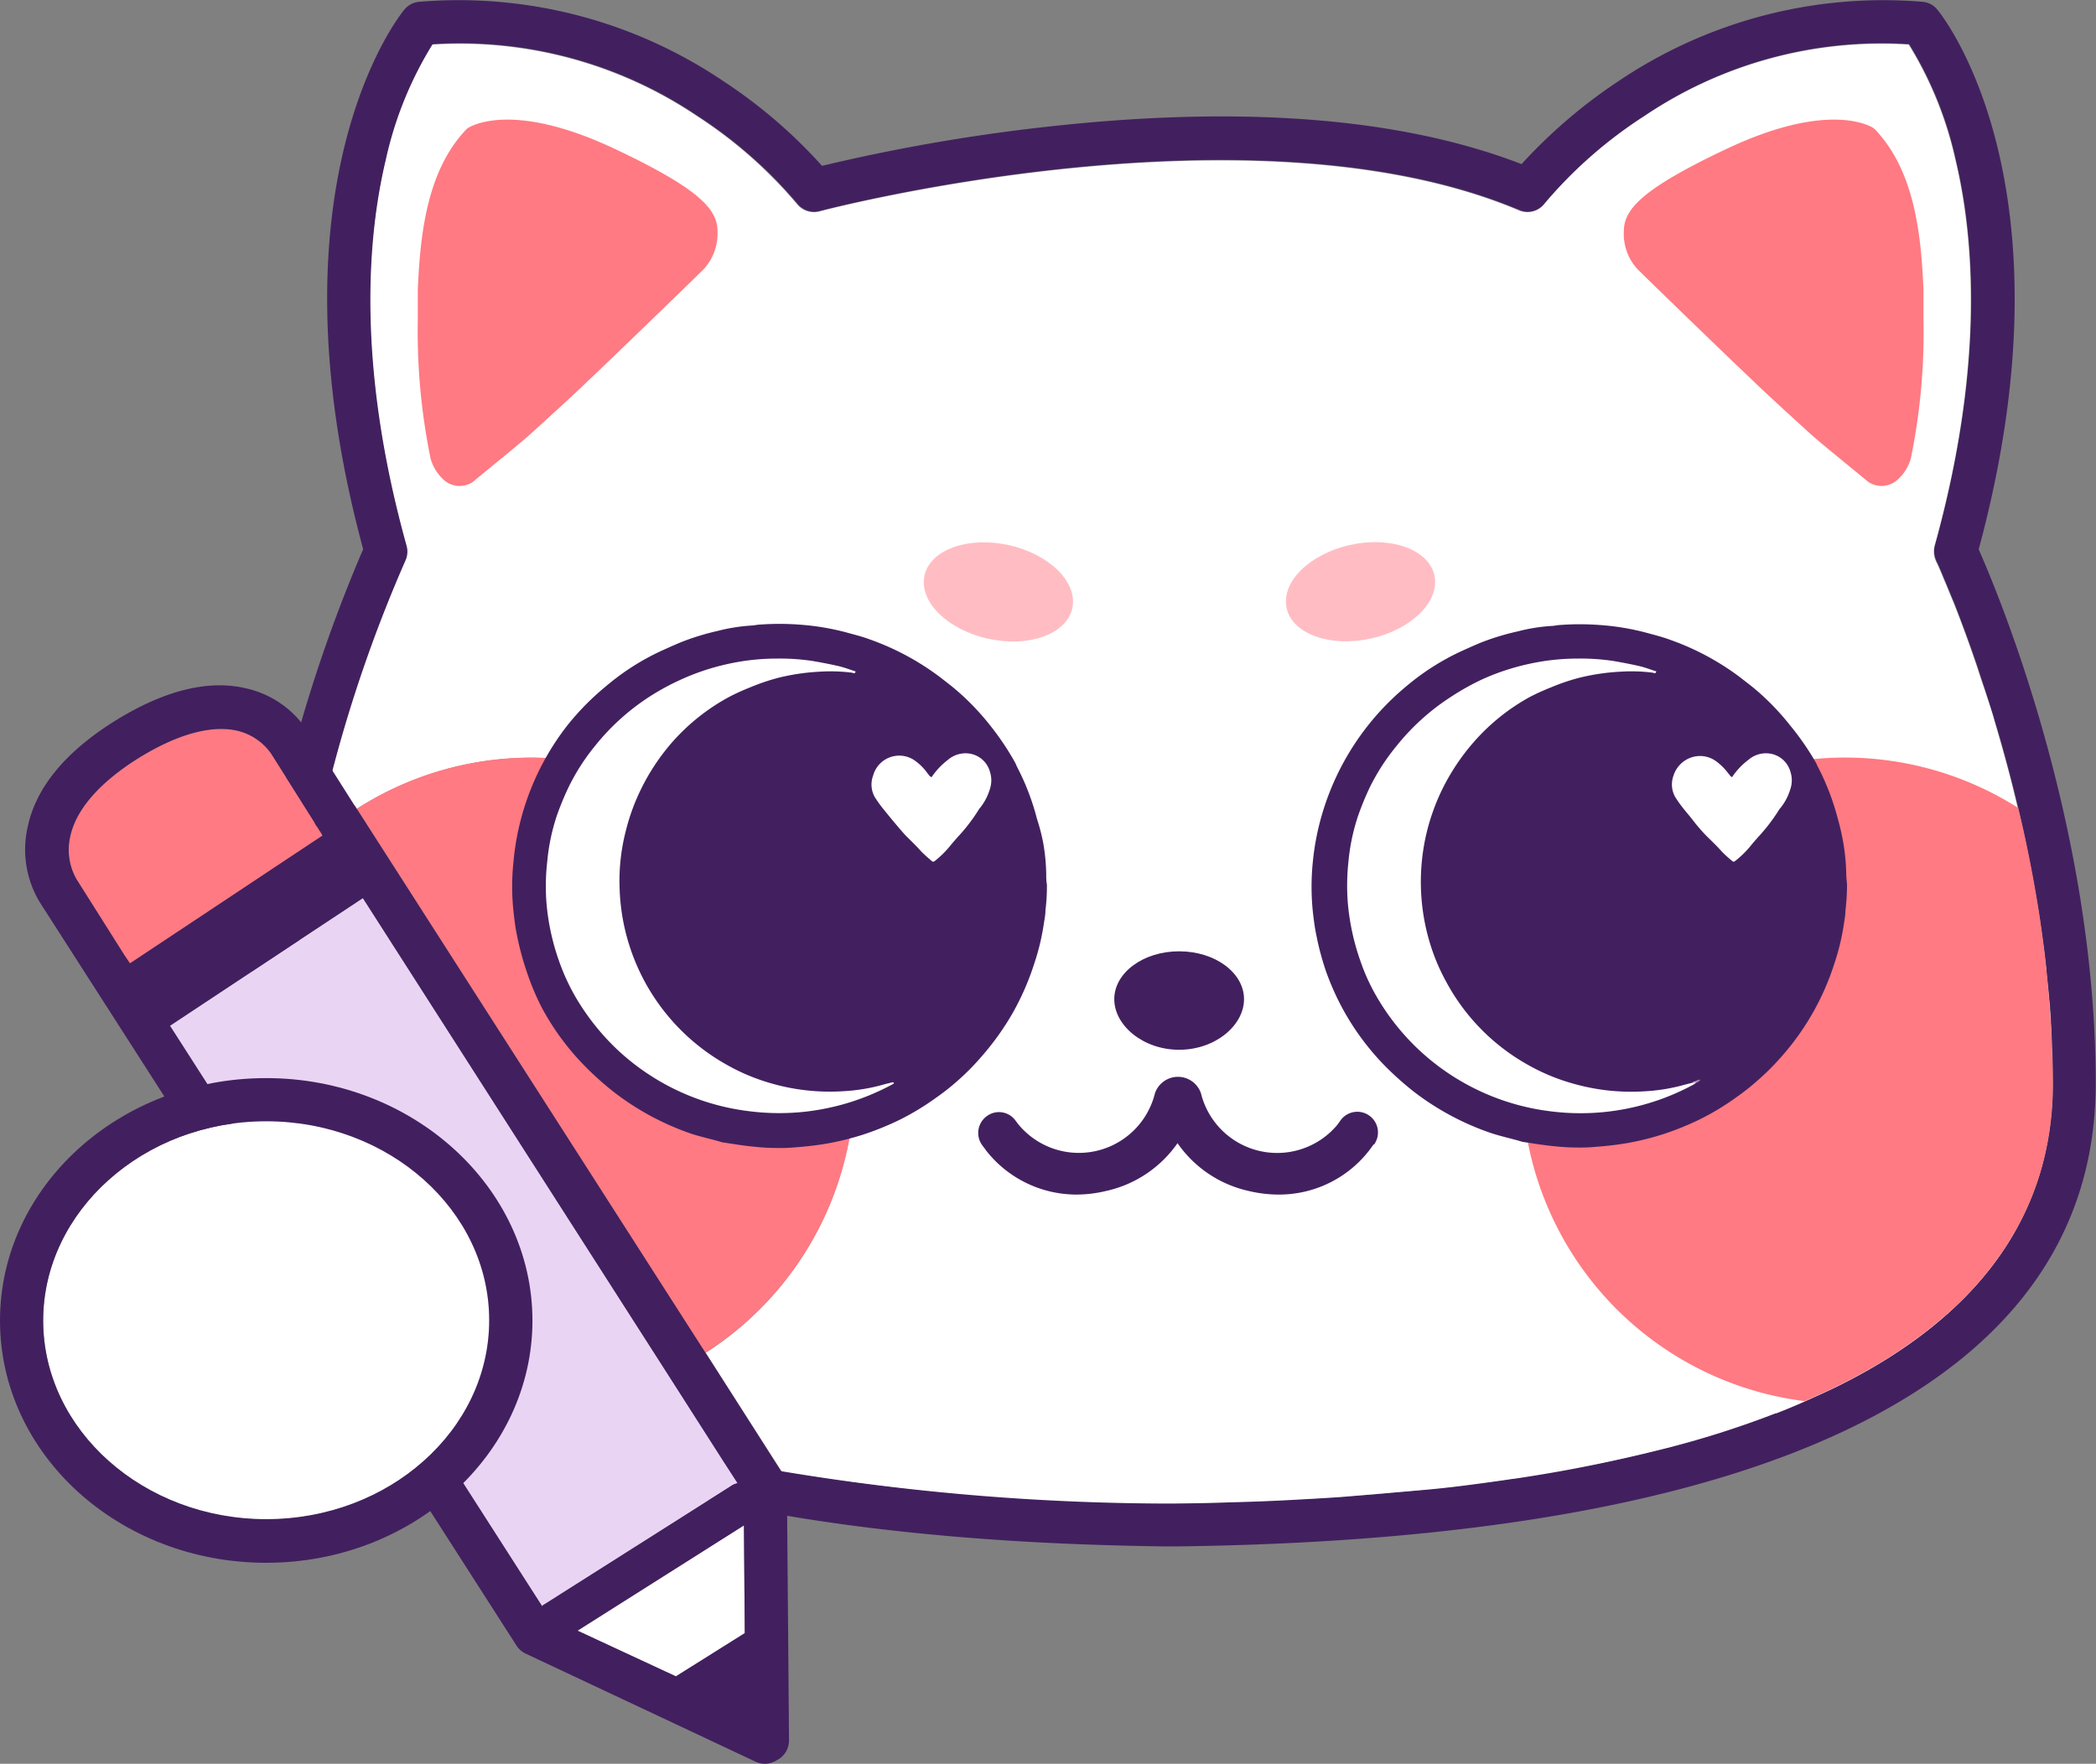 <svg xmlns="http://www.w3.org/2000/svg" viewBox="0 0 219.03 184.31"><rect x="0" y="0" width="219.03" height="184.31" fill="#808080" stroke="none"/><defs><style>.cls-1,.cls-10{fill:#42205f;}.cls-1,.cls-2,.cls-3,.cls-4,.cls-5,.cls-6{fill-rule:evenodd;}.cls-2,.cls-7{fill:#fff;}.cls-3,.cls-9{fill:#ff7a82;}.cls-4{fill:#6d5282;}.cls-5{fill:#9f8dad;}.cls-6{fill:#cac0d2;}.cls-8{fill:#ead4f4;}.cls-11{fill:#421f5f;}.cls-12{fill:#ffbdc3;}</style></defs><g id="Capa_2" data-name="Capa 2"><g id="Capa_1-2" data-name="Capa 1"><path class="cls-1" d="M206.77,57.41c10.28-38-3.7-55.67-4.31-56.39a2.2,2.2,0,0,0-1.54-.83,49.48,49.48,0,0,0-31.7,8.23A54.28,54.28,0,0,0,159,17.15c-12.15-4.7-28.17-6.09-47.66-4.11A192.91,192.91,0,0,0,85.9,17.33,52.59,52.59,0,0,0,75.5,8.42,49.42,49.42,0,0,0,43.8.19,2.24,2.24,0,0,0,42.26,1c-.61.72-14.59,18.35-4.31,56.39A156.23,156.23,0,0,0,27.21,94.55a120.83,120.83,0,0,0-1.52,18.67c0,12.68,5.68,23,16.91,30.88A62.63,62.63,0,0,0,50.83,149C67.07,157,91,161.23,122,161.6h.8c31-.37,54.89-4.62,71.13-12.65C210.58,140.72,219,128.7,219,113.22,219,86.41,208.84,62.06,206.77,57.41ZM191.9,144.9c-1.08.52-2.17,1-3.31,1.52-1,.42-1.93.83-2.93,1.22h-.07a107.31,107.31,0,0,1-11.73,3.72c-1.81.46-3.68.91-5.6,1.32-3.18.68-6.53,1.27-10,1.81h0c-1.41.2-2.85.41-4.29.59s-2.94.37-4.46.52-2.83.28-4.29.4c-.89.1-1.78.17-2.68.23l-2.35.16c-1,.08-2,.15-3,.21-.63,0-1.28,0-1.91.09q-3.27.17-6.65.26c-2,.07-4.09.11-6.2.13-28.06-.32-50.12-3.81-65.72-10.43-1.33-.56-2.61-1.15-3.83-1.76-15-7.4-22.62-18.07-22.62-31.68a123.26,123.26,0,0,1,2.89-25.53,153.76,153.76,0,0,1,9.3-29.15A2.24,2.24,0,0,0,42.52,57c-5.25-18.92-4.07-32.37-2.16-40.32A38.75,38.75,0,0,1,45.22,4.61,44.32,44.32,0,0,1,72.89,12.1a47.31,47.31,0,0,1,10.4,9.13,2.27,2.27,0,0,0,2.36.82c.47-.13,45.28-11.88,73.12-.11a2.24,2.24,0,0,0,2.66-.71,47.15,47.15,0,0,1,10.42-9.13A44.25,44.25,0,0,1,199.5,4.61a38.86,38.86,0,0,1,4.88,12.06c1.91,8,3.07,21.4-2.18,40.32a2.36,2.36,0,0,0,.13,1.55s.28.63.33.74.41.94.5,1.18c.22.5.89,2.17,1,2.39.7,1.79,1.57,4.11,2.5,6.84.11.36,1.18,3.61,1.42,4.41.11.37.24.74.35,1.12.85,2.83,1.7,5.92,2.48,9.23.26,1.08.5,2.17.74,3.28.19.9,1.11,5.77,1.3,6.9s.37,2.36.53,3.58c.15,1,.26,2,.37,3,0,.33.21,2,.24,2.52.13,1.23.23,2.49.28,3.75,0,.5.06,1,.07,1.5.06,1.39.1,2.81.1,4.22C214.52,126.83,206.92,137.5,191.9,144.9Z"/><path class="cls-2" d="M214.48,113.27c0,13.61-7.6,24.29-22.62,31.68-1.07.52-2.16,1-3.31,1.52-.94.43-1.93.83-2.92,1.22a.15.15,0,0,1-.08,0,99.1,99.1,0,0,1-11.72,3.72q-2.73.69-5.61,1.31c-3.2.69-6.53,1.3-10,1.81h-.06c-1.4.21-2.85.41-4.29.6s-2.94.37-4.46.51-8.54.74-9.32.8c-1,.07-4.25.26-4.88.29-2.19.12-4.4.21-6.66.26-2,.08-4.09.11-6.2.13a248.8,248.8,0,0,1-40.69-3.38l-7.91-12.38A33.76,33.76,0,0,0,37.29,84.53v0l-.09-.15-.1-.15L37,84.1l-2.26-3.57A147.07,147.07,0,0,1,42.36,58.6,2.26,2.26,0,0,0,42.48,57c-5.25-18.92-4.06-32.37-2.16-40.32A38.54,38.54,0,0,1,45.19,4.66a44.42,44.42,0,0,1,27.67,7.49,47.27,47.27,0,0,1,10.39,9.14,2.28,2.28,0,0,0,2.37.81c.46-.13,45.28-11.87,73.11-.11a2.25,2.25,0,0,0,2.67-.7,46.53,46.53,0,0,1,10.41-9.14,44.31,44.31,0,0,1,27.65-7.49,39,39,0,0,1,4.88,12.06c1.91,8,3.07,21.4-2.18,40.32a2.39,2.39,0,0,0,.13,1.56s0,.07.09.2.65,1.48.74,1.72c.23.5.89,2.16,1,2.39.71,1.79,1.58,4.1,2.5,6.84.11.35.57,1.74.7,2.09.24.74,1,3,1.08,3.44.85,2.83,1.7,5.92,2.47,9.23.26,1.07.5,2.16.74,3.27.19.91.67,3.3.73,3.59.2,1.09.38,2.18.57,3.31s.37,2.37.54,3.59c.14,1,.25,2,.37,3,0,.33.2,2,.24,2.51.13,1.24.22,2.5.27,3.76C214.35,108.05,214.48,111.86,214.48,113.27Z"/><path class="cls-2" d="M37.2,84.36l.09.15v0a29.87,29.87,0,0,0-3.61,2.68l-.63.54c.08-.37.17-.74.24-1.11.48-2.11,1-4.17,1.48-6.11L37,84.1l.07.11Z"/><path class="cls-3" d="M214.52,113.22c0,13.61-7.6,24.28-22.62,31.68-1.08.54-2.17,1-3.31,1.52a33.76,33.76,0,1,1,22.3-62A125.85,125.85,0,0,1,214.52,113.22Z"/><path class="cls-3" d="M89.32,112.9a33.77,33.77,0,0,1-15.61,28.47L37.29,84.51a33.77,33.77,0,0,1,52,28.39Z"/><path class="cls-4" d="M42.45,138.76a.14.14,0,0,1-.08-.19,0,0,0,0,1,.09,0,.83.83,0,0,1,.09.16Z"/><path class="cls-1" d="M189.77,79.71c.09.19.18.39.28.58a25.94,25.94,0,0,1,2,5.27,23.24,23.24,0,0,1,.56,2.44,21.83,21.83,0,0,1,.32,3.33c0,.36.06.73.08,1.09a22.11,22.11,0,0,1-.16,2.7c0,.49-.1,1-.17,1.47a24.05,24.05,0,0,1-1,4.13,27,27,0,0,1-5.46,9.63,25.53,25.53,0,0,1-2.6,2.6,24,24,0,0,1-2.17,1.71,26.68,26.68,0,0,1-3.8,2.3,29.7,29.7,0,0,1-3.88,1.57,28.79,28.79,0,0,1-3.55.89,33.15,33.15,0,0,1-3.45.42,16.69,16.69,0,0,1-2.12.07c-.9,0-1.8-.08-2.7-.18s-1.91-.27-2.86-.41c-1.17-.36-2.37-.59-3.52-1a28,28,0,0,1-7.94-4.33,32.47,32.47,0,0,1-3.19-2.9,27,27,0,0,1-4.28-5.95,28.52,28.52,0,0,1-1.62-3.71,29,29,0,0,1-1-3.79c-.17-.82-.27-1.65-.36-2.48a25.52,25.52,0,0,1,0-5,26.91,26.91,0,0,1,1.12-5.55,27.36,27.36,0,0,1,8.58-12.83,25.54,25.54,0,0,1,6-3.81c.67-.3,1.33-.6,2-.87a26.21,26.21,0,0,1,3.76-1.13,18.67,18.67,0,0,1,3.49-.56c.26,0,.51-.07.77-.09a27.85,27.85,0,0,1,4.38,0,25.8,25.8,0,0,1,4.69.78c.87.24,1.75.45,2.59.77a27.2,27.2,0,0,1,7.19,3.84c.52.41,1.06.81,1.57,1.23a26,26,0,0,1,3.76,3.88A28.31,28.31,0,0,1,189.77,79.71Z"/><path class="cls-2" d="M172.69,70.29a17.85,17.85,0,0,0-3.35-.1,22.65,22.65,0,0,0-4.32.64,21.48,21.48,0,0,0-2.94,1,23.46,23.46,0,0,0-2.21,1A21.6,21.6,0,0,0,154,77.55a22.81,22.81,0,0,0-3.32,5,22.37,22.37,0,0,0-1.57,4.35,22.1,22.1,0,0,0,.22,11.33,20.89,20.89,0,0,0,1.72,4.22,21.69,21.69,0,0,0,8.61,8.82,21,21,0,0,0,4.5,1.9,22.94,22.94,0,0,0,3.84.78,22.66,22.66,0,0,0,3.86.09,19.2,19.2,0,0,0,4.19-.69l.93-.24c.14,0,.17,0,.15.14a24.76,24.76,0,0,1-15.18,2.87,24.43,24.43,0,0,1-8.93-2.94,24.31,24.31,0,0,1-9-8.76,20.73,20.73,0,0,1-1.86-4,24.71,24.71,0,0,1-1.31-6,23.62,23.62,0,0,1,.06-4.37,21.2,21.2,0,0,1,1-4.77,29.72,29.72,0,0,1,1.23-3,22.3,22.3,0,0,1,2.79-4.32,23.79,23.79,0,0,1,5.77-5.19A26.15,26.15,0,0,1,154.87,71a24.2,24.2,0,0,1,4.76-1.59,23.65,23.65,0,0,1,5.24-.59,22.88,22.88,0,0,1,3.78.26c.91.16,1.82.33,2.72.54.58.14,1.14.36,1.71.54C173,70.47,172.84,70.31,172.69,70.29Z"/><path class="cls-2" d="M181,81.21a7.34,7.34,0,0,1,1.71-1.81,2.8,2.8,0,0,1,2.09-.67,2.63,2.63,0,0,1,2.29,1.89,2.9,2.9,0,0,1,0,1.84,5.73,5.73,0,0,1-1,1.93,1.78,1.78,0,0,0-.23.31,19,19,0,0,1-2.16,2.8c-.25.29-.52.58-.75.88a10.33,10.33,0,0,1-1.56,1.54c-.2.16-.25.17-.44,0a12.27,12.27,0,0,1-1-.91c-.49-.55-1-1.05-1.54-1.57a18.15,18.15,0,0,1-1.52-1.75c-.36-.47-.77-.92-1.13-1.4a11.24,11.24,0,0,1-.7-1,2.67,2.67,0,0,1-.18-2.24A2.93,2.93,0,0,1,177.67,79a2.88,2.88,0,0,1,1.73.6,6,6,0,0,1,1.22,1.24C180.74,80.94,180.81,81.14,181,81.21Z"/><path class="cls-1" d="M106.09,79.71c.09.19.17.39.27.58a25.37,25.37,0,0,1,2,5.27A21,21,0,0,1,109,88a20.65,20.65,0,0,1,.33,3.33c0,.36,0,.73.07,1.09a20.27,20.27,0,0,1-.15,2.7c0,.49-.11,1-.18,1.47a24.05,24.05,0,0,1-1,4.13,27.5,27.5,0,0,1-2.24,5.13,28.06,28.06,0,0,1-3.21,4.5A25.53,25.53,0,0,1,100,113a24.13,24.13,0,0,1-2.18,1.71,27.14,27.14,0,0,1-3.79,2.3,30.28,30.28,0,0,1-3.88,1.57,29,29,0,0,1-3.56.89,33.29,33.29,0,0,1-3.44.42,16.85,16.85,0,0,1-2.13.07c-.9,0-1.79-.08-2.69-.18s-1.91-.27-2.86-.41c-1.17-.36-2.38-.59-3.53-1A28.14,28.14,0,0,1,64,114a32.35,32.35,0,0,1-3.18-2.9,26.69,26.69,0,0,1-4.28-5.95A27.22,27.22,0,0,1,55,101.41a29,29,0,0,1-1-3.79c-.17-.82-.26-1.65-.35-2.48a24.07,24.07,0,0,1,0-5A27.13,27.13,0,0,1,59.29,75.8a27.15,27.15,0,0,1,4-4.06,25.34,25.34,0,0,1,6-3.81c.67-.3,1.33-.6,2-.87A26.08,26.08,0,0,1,75,65.93a18.8,18.8,0,0,1,3.49-.56c.26,0,.52-.07.77-.09a27.84,27.84,0,0,1,4.38,0,25.91,25.91,0,0,1,4.7.78c.86.24,1.75.45,2.59.77a27.3,27.3,0,0,1,7.18,3.84c.53.41,1.06.81,1.57,1.23a26.1,26.1,0,0,1,3.77,3.88A28.31,28.31,0,0,1,106.09,79.71Z"/><path class="cls-2" d="M89,70.29a17.77,17.77,0,0,0-3.34-.1,22.63,22.63,0,0,0-4.33.64,21.94,21.94,0,0,0-2.94,1,22.17,22.17,0,0,0-2.2,1,21.64,21.64,0,0,0-5.93,4.71,22.42,22.42,0,0,0-3.31,5,21.74,21.74,0,0,0-1.57,4.35,20.92,20.92,0,0,0-.63,6,21.89,21.89,0,0,0,11.18,18.37,21.09,21.09,0,0,0,4.49,1.9,22.08,22.08,0,0,0,7.71.87,19.21,19.21,0,0,0,4.18-.69c.31-.09.63-.16.94-.24.13,0,.16,0,.14.14a25,25,0,0,1-5.47,2.21,25.26,25.26,0,0,1-3.86.73,24.9,24.9,0,0,1-5.85-.07,24.41,24.41,0,0,1-14-6.71,25,25,0,0,1-3.94-5,22,22,0,0,1-1.86-4,24.23,24.23,0,0,1-1.3-6A22.78,22.78,0,0,1,57.19,90a21.18,21.18,0,0,1,1-4.77,29.78,29.78,0,0,1,1.24-3,22.26,22.26,0,0,1,2.78-4.32A23.84,23.84,0,0,1,68,72.72,25.41,25.41,0,0,1,71.19,71a24.33,24.33,0,0,1,4.75-1.59,23.72,23.72,0,0,1,5.24-.59,23,23,0,0,1,3.79.26c.91.16,1.81.33,2.71.54.59.14,1.15.36,1.72.54C89.36,70.47,89.16,70.31,89,70.29Z"/><path class="cls-2" d="M97.35,81.21a7.73,7.73,0,0,1,1.71-1.81,2.82,2.82,0,0,1,2.09-.67,2.62,2.62,0,0,1,2.29,1.89,2.9,2.9,0,0,1,0,1.84,5.73,5.73,0,0,1-1,1.93,1.73,1.73,0,0,0-.22.31,18.39,18.39,0,0,1-2.17,2.8c-.25.29-.51.58-.75.88a10.26,10.26,0,0,1-1.55,1.54c-.2.16-.26.17-.45,0s-.68-.58-1-.91c-.49-.55-1-1.05-1.53-1.57s-2.29-2.67-2.66-3.15c-.25-.32-.48-.66-.7-1a2.67,2.67,0,0,1-.17-2.24,2.83,2.83,0,0,1,4.47-1.49,5.69,5.69,0,0,1,1.21,1.24C97.05,80.94,97.12,81.14,97.35,81.21Z"/><path class="cls-5" d="M177.15,113c.15-.15.35-.13.54-.19a.76.76,0,0,1-.4.33S177.16,113.05,177.15,113Z"/><path class="cls-6" d="M177.15,113a.93.93,0,0,1,.14.14l-.26.12-.15-.14A.31.31,0,0,1,177.15,113Z"/><path class="cls-3" d="M171,28c.09.15,10.78,10.49,12.32,11.91,1,1,5.16,4.79,6.15,5.68,1.58,1.37,5.42,4.46,5.7,4.72a2.48,2.48,0,0,0,3.09-.15,4.63,4.63,0,0,0,1.42-2.26A65,65,0,0,0,201,33.47c0-.55,0-2.89,0-3.18-.25-6.32-1.09-12.53-5-16.7a1.46,1.46,0,0,0-.42-.32c-1.07-.56-5.58-2.24-15.18,2.3-9,4.25-10.7,6.37-10.71,8.6A5.46,5.46,0,0,0,171,28Z"/><polygon class="cls-7" points="77.83 170.66 70.64 175.21 60.35 170.41 77.74 159.4 77.83 170.66"/><path class="cls-8" d="M77.09,155a1.71,1.71,0,0,0-.65.26L56.86,167.67a.44.44,0,0,0-.21.18L17.76,107.19,37.92,93.85Z"/><path class="cls-9" d="M33.74,87.36,13.58,100.67,13,99.81,8,91.89s0,0,0,0a6.22,6.22,0,0,1-.65-4.53c.61-2.76,3-5.51,6.9-8,4.14-2.61,7.79-3.64,10.56-3a6,6,0,0,1,3.57,2.46.46.46,0,0,0,.08.13l4.38,6.94a2.24,2.24,0,0,0,.22.4l0,0a2.45,2.45,0,0,1,.26.37l.06.06Z"/><path class="cls-9" d="M33.39,86.77l.35.59,0,0Zm-.56-.87a2.24,2.24,0,0,0,.22.4l0,0a2.45,2.45,0,0,1,.26.37Z"/><path class="cls-10" d="M33.33,86.71a2.45,2.45,0,0,0-.26-.37l0,0a2.24,2.24,0,0,1-.22-.4Z"/><path class="cls-11" d="M82.23,155.29a2.25,2.25,0,0,0-.37-1.18l-.22-.35-7.91-12.38h0L37.29,84.53v0l-.09-.15-.1-.15L37,84.1l-2.26-3.57-2.48-3.94A10.37,10.37,0,0,0,26,72c-4.09-1.07-8.86.1-14.22,3.48-5.07,3.22-8.07,6.92-8.9,11a10.63,10.63,0,0,0,1.3,7.84L54,172a2.26,2.26,0,0,0,.95.81l24,11.28a2.21,2.21,0,0,0,1,.22,2.24,2.24,0,0,0,1.22-.37l.28-.16a2.31,2.31,0,0,0,1-1.93ZM13,99.81,8,91.89s0,0,0,0a6.22,6.22,0,0,1-.65-4.53c.61-2.76,3-5.51,6.9-8,4.14-2.61,7.79-3.64,10.56-3a6,6,0,0,1,3.57,2.46.46.46,0,0,0,.08.13l4.38,6.94.46.74,0,.07.06.06.27.42,0,0,.08.13,0,0-.67.44L13.58,100.67Zm43.63,68L17.76,107.19l13.5-8.94,6.66-4.4,31.81,49.68,0,0,5.75,9L77.09,155a1.71,1.71,0,0,0-.65.26L56.86,167.67A.44.44,0,0,0,56.65,167.85Zm14,7.36L60.35,170.4l17.39-11,.09,11.26Z"/><polygon class="cls-10" points="33.76 87.34 33.74 87.36 33.38 86.77 33.76 87.34"/><path class="cls-2" d="M51.12,138c0,11.47-10.45,20.79-23.3,20.79S4.51,149.43,4.51,138,15,117.17,27.82,117.17,51.12,126.5,51.12,138Z"/><path class="cls-10" d="M27.82,112.66C12.48,112.66,0,124,0,138s12.48,25.31,27.82,25.31S55.64,151.91,55.64,138,43.17,112.66,27.82,112.66Zm0,46.09C15,158.75,4.51,149.43,4.51,138S15,117.17,27.82,117.17s23.3,9.33,23.3,20.79S40.67,158.75,27.82,158.75Z"/><path class="cls-10" d="M143.53,119.6c-.15.22-.3.42-.46.63a11.91,11.91,0,0,1-9.51,4.6,13.45,13.45,0,0,1-3.05-.37,12.28,12.28,0,0,1-7.46-5,12.32,12.32,0,0,1-7.49,5,13.32,13.32,0,0,1-3,.37,12,12,0,0,1-9.51-4.6c-.14-.21-.31-.41-.46-.63a2.17,2.17,0,0,1,.58-3,2.13,2.13,0,0,1,3,.57c.11.13.21.28.32.41a8.19,8.19,0,0,0,14.2-3.33,2.54,2.54,0,0,1,4.81,0,8.2,8.2,0,0,0,14.22,3.33l.3-.41a2.16,2.16,0,1,1,3.57,2.43Z"/><path class="cls-1" d="M130,104.41c0,2.74-3,5.29-6.78,5.29s-6.78-2.55-6.78-5.29,3-5,6.78-5S130,101.67,130,104.41Z"/><ellipse class="cls-12" cx="104.33" cy="61.85" rx="5.01" ry="7.91" transform="translate(21.35 150.31) rotate(-77.49)"/><ellipse class="cls-12" cx="142.17" cy="61.85" rx="7.91" ry="5.01" transform="translate(-10.02 32.25) rotate(-12.51)"/><path class="cls-3" d="M73.65,28c-.09.15-10.78,10.49-12.32,11.91-1,1-5.16,4.79-6.16,5.68-1.57,1.37-5.42,4.46-5.69,4.72a2.47,2.47,0,0,1-3.09-.15A4.72,4.72,0,0,1,45,47.93a65.85,65.85,0,0,1-1.34-14.46c0-.55,0-2.89,0-3.18.26-6.32,1.1-12.53,5-16.7a1.51,1.51,0,0,1,.43-.32c1.07-.56,5.57-2.24,15.18,2.3,9,4.25,10.7,6.37,10.71,8.6A5.51,5.51,0,0,1,73.65,28Z"/></g></g></svg>